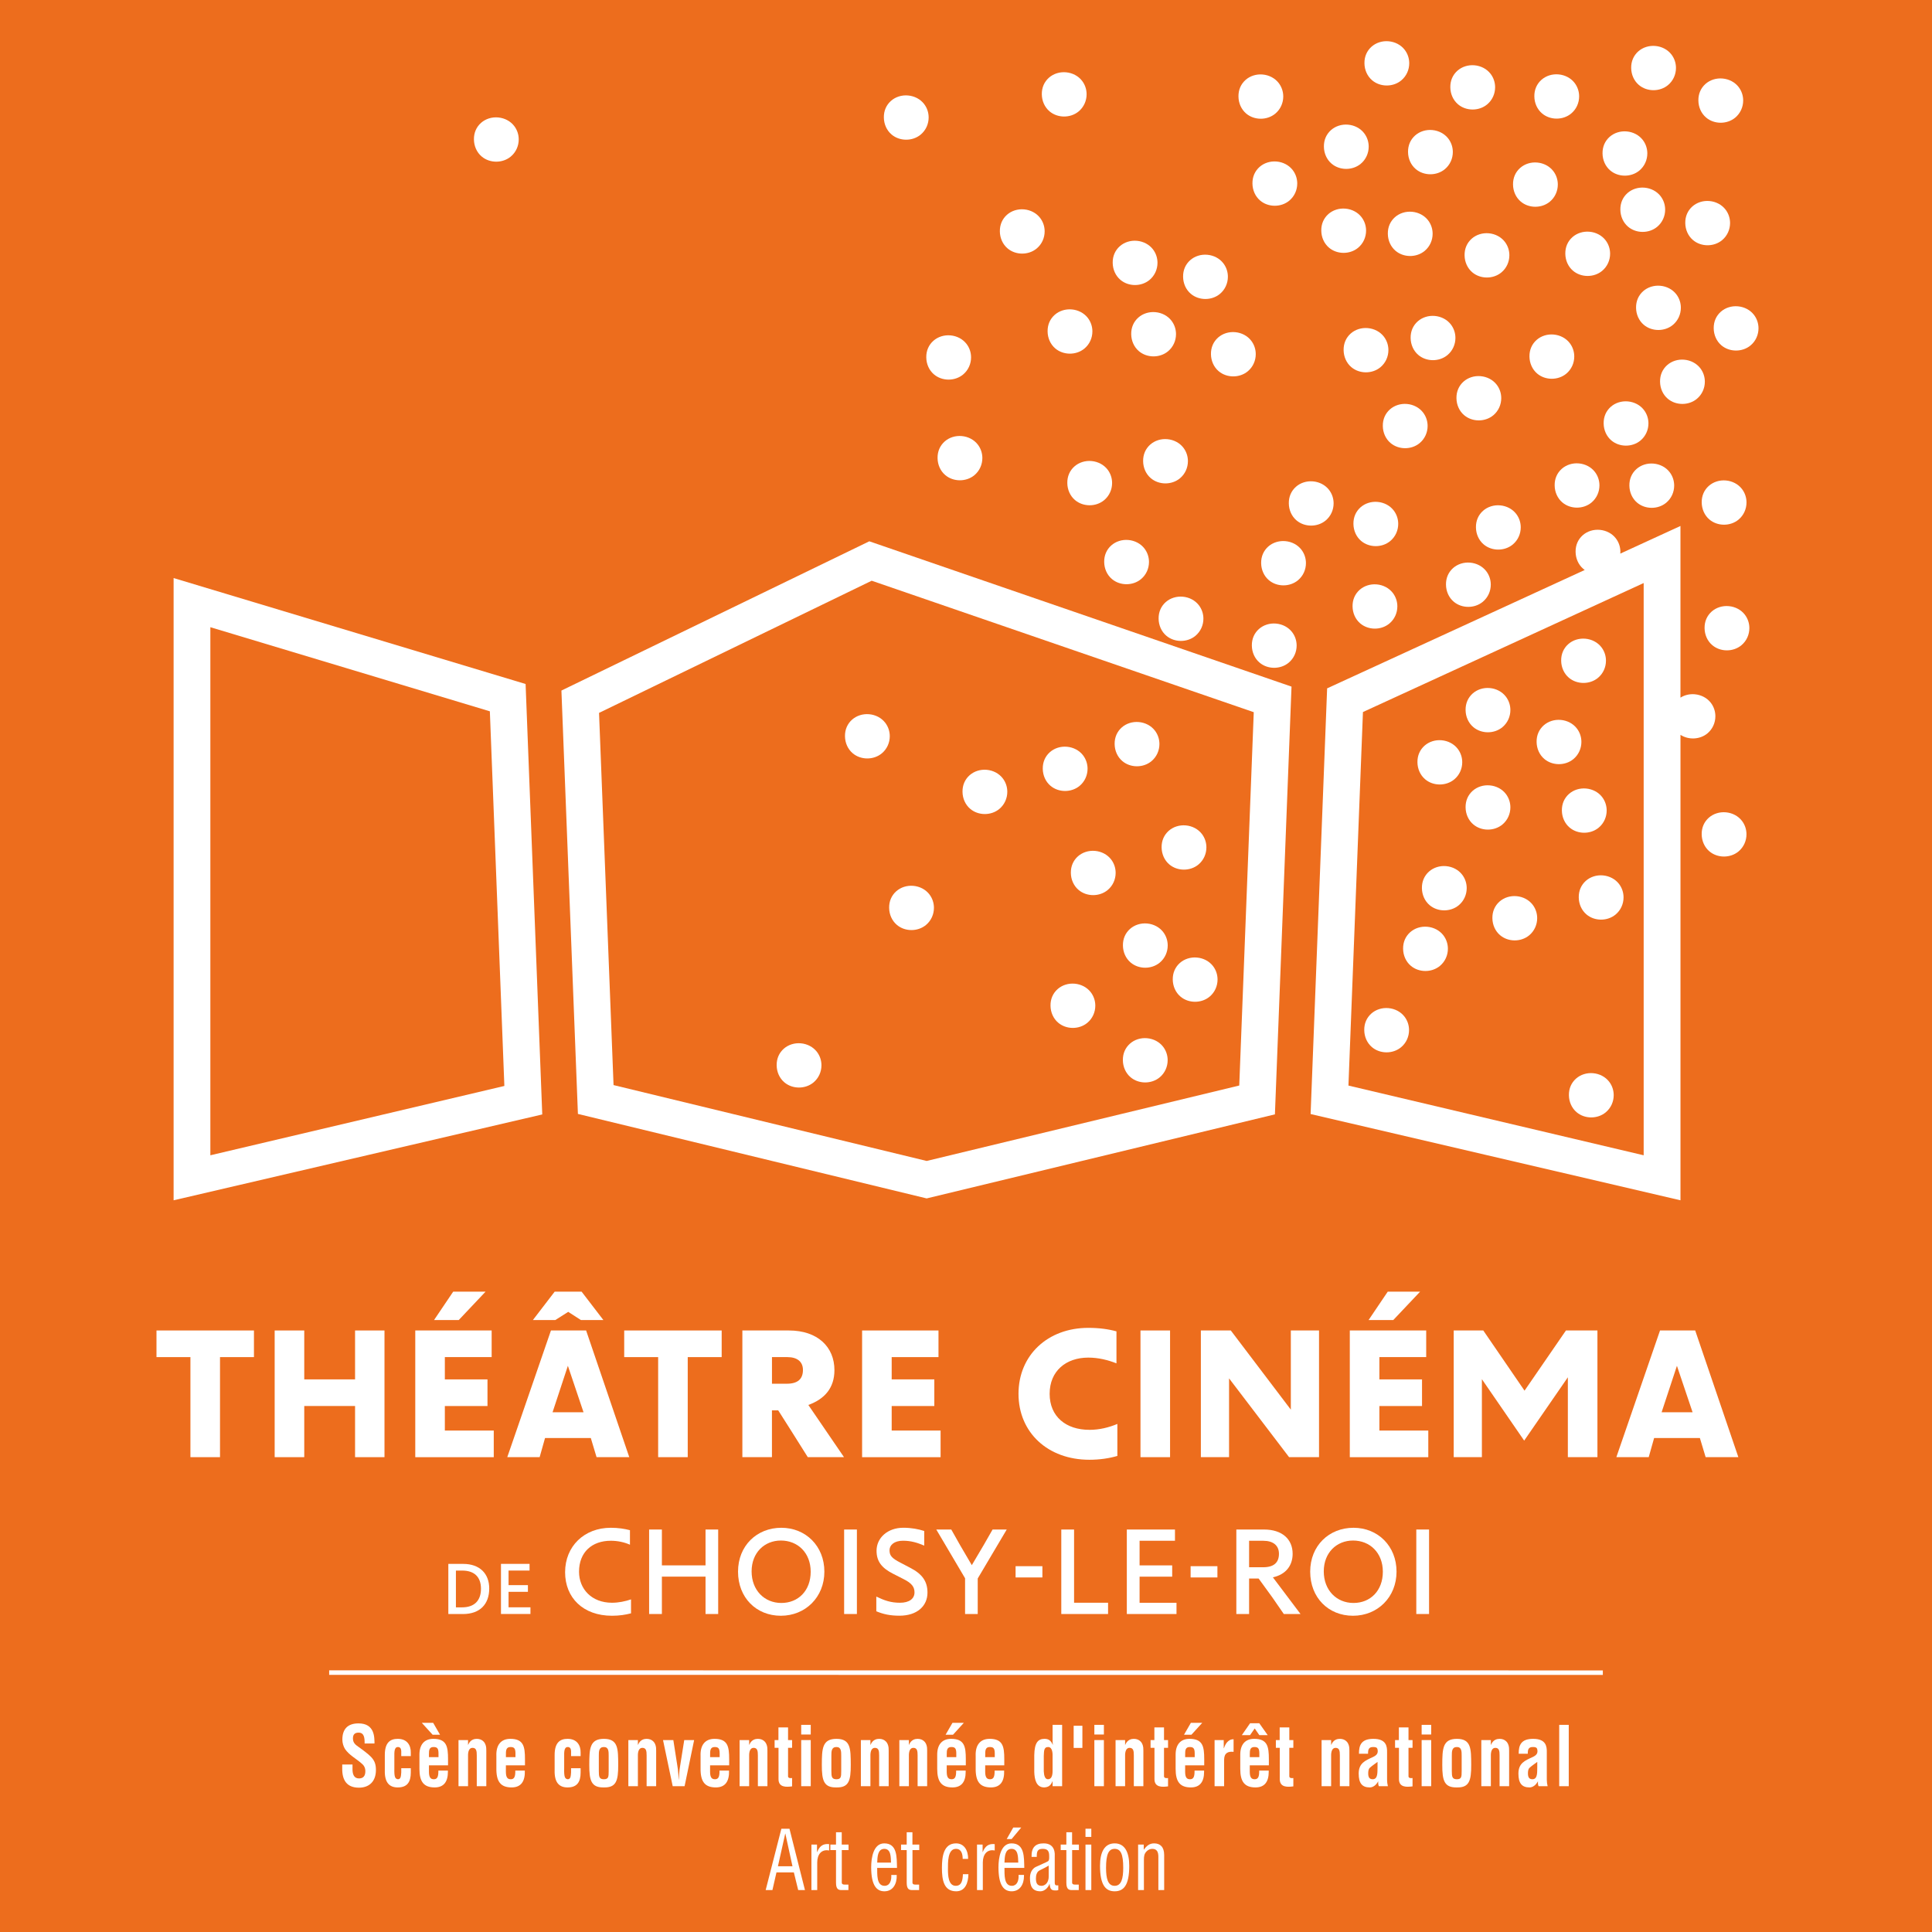 <?xml version="1.0" encoding="UTF-8"?>
<svg id="Calque_1" data-name="Calque 1" xmlns="http://www.w3.org/2000/svg" xmlns:xlink="http://www.w3.org/1999/xlink" viewBox="0 0 708.66 708.66">
  <defs>
    <style>
      .cls-1 {
        fill: #ed6d1d;
      }

      .cls-2 {
        fill: #fff;
      }

      .cls-3 {
        clip-path: url(#clippath);
        fill: none;
      }
    </style>
    <clipPath id="clippath">
      <rect class="cls-1" width="708.66" height="708.66"/>
    </clipPath>
  </defs>
  <rect class="cls-1" width="708.66" height="708.66"/>
  <g class="cls-3">
    <g>
      <g>
        <path class="cls-2" d="m57.41,488.02h35.74v9.77h-12.45v36.7h-10.85v-36.7h-12.45v-9.77Z"/>
        <path class="cls-2" d="m141.03,534.49h-10.79v-18.77h-18.64v18.77h-10.85v-46.47h10.85v17.94h18.64v-17.94h10.79v46.47Z"/>
        <path class="cls-2" d="m152.32,488.02h28.02v9.77h-17.17v8.17h15.64v9.77h-15.64v9h17.94v9.77h-28.79v-46.47Zm6.89-3.83l7.02-10.4h11.87l-9.83,10.4h-9.06Z"/>
        <path class="cls-2" d="m214.99,488.02l15.83,46.47h-12l-2.11-7.02h-16.79l-1.98,7.02h-11.87l16.02-46.47h12.89Zm-1.91-3.83l-4.66-3-4.72,3h-8.23l7.98-10.4h9.89l7.98,10.4h-8.23Zm-10.4,33.83h11.36l-5.74-17.04-5.62,17.04Z"/>
        <path class="cls-2" d="m228.97,488.02h35.74v9.77h-12.45v36.7h-10.85v-36.7h-12.45v-9.77Z"/>
        <path class="cls-2" d="m272.31,488.02h17.04c10.6,0,16.72,6.06,16.72,14.55,0,6.51-3.57,10.6-9.57,12.77l13.08,19.15h-13.28l-6.19-9.83-4.66-7.34h-2.3v17.17h-10.85v-46.47Zm16.34,19.53c4.02,0,5.87-1.79,5.87-5.04,0-3.06-2.11-4.72-5.74-4.72h-5.62v9.77h5.49Z"/>
        <path class="cls-2" d="m316.22,488.02h28.02v9.77h-17.17v8.17h15.64v9.77h-15.64v9h17.94v9.77h-28.79v-46.47Z"/>
        <path class="cls-2" d="m399.57,524.47c3.77,0,7.21-.89,10.28-2.17v11.74c-3.06.89-6.51,1.4-10.28,1.4-15.25,0-25.98-10.02-25.98-24.19s10.72-24.19,25.59-24.19c3.96,0,7.28.45,10.34,1.28v11.74c-3.06-1.21-6.57-2.11-10.34-2.11-8.17,0-14.17,4.91-14.17,13.28s6,13.21,14.55,13.21Z"/>
        <path class="cls-2" d="m429.18,534.49h-10.85v-46.47h10.85v46.47Z"/>
        <path class="cls-2" d="m451.46,488.02l22.02,29.04v-29.04h10.34v46.47h-10.98l-22.02-28.91v28.91h-10.34v-46.47h10.98Z"/>
        <path class="cls-2" d="m495.11,488.02h28.02v9.77h-17.17v8.17h15.64v9.77h-15.64v9h17.94v9.77h-28.79v-46.47Zm6.89-3.83l7.02-10.4h11.87l-9.83,10.4h-9.06Z"/>
        <path class="cls-2" d="m533.22,488.02h10.85l15.13,22.08,15.19-22.08h11.55v46.47h-10.85v-29.3l-16.02,23.23-15.51-22.53v28.59h-10.34v-46.47Z"/>
        <path class="cls-2" d="m621.8,488.02l15.83,46.47h-12l-2.11-7.02h-16.79l-1.98,7.02h-11.87l16.02-46.47h12.89Zm-12.32,30h11.36l-5.74-17.04-5.62,17.04Z"/>
      </g>
      <g>
        <path class="cls-2" d="m164.45,592.02v-18.38h5.45c6.09,0,9.55,3.59,9.55,9.02,0,5.76-3.41,9.37-9.65,9.37h-5.35Zm2.78-15.93v13.49h2.25c4.52,0,6.94-2.48,6.94-6.82s-2.45-6.67-6.87-6.67h-2.32Z"/>
        <path class="cls-2" d="m183.76,573.63h10.48v2.45h-7.7v5.35h7.1v2.45h-7.1v5.68h8.03v2.45h-10.81v-18.38Z"/>
        <path class="cls-2" d="m207.28,576.69c0-9.49,6.98-16.3,16.77-16.3,2.72,0,5.11.38,7.02.89v5.32c-2.13-.94-4.56-1.45-7.02-1.45-6.94,0-11.66,4.21-11.66,11.37,0,6.26,4.56,11.37,12.09,11.37,2.43,0,4.85-.51,6.98-1.23v5.11c-1.96.51-4.17.89-6.98.89-10.6,0-17.2-6.6-17.2-15.96Z"/>
        <path class="cls-2" d="m263.43,592.02h-4.64v-13.71h-16.01v13.71h-4.68v-30.99h4.68v13.15h16.01v-13.15h4.64v30.99Z"/>
        <path class="cls-2" d="m286.42,592.66c-9.07,0-15.71-6.68-15.71-16.18s6.9-16.09,15.88-16.09,15.79,6.73,15.79,16.09-6.94,16.18-15.96,16.18Zm0-27.59c-6,0-10.73,4.43-10.73,11.32s4.68,11.58,10.9,11.58,10.77-4.51,10.77-11.45-4.73-11.45-10.94-11.45Z"/>
        <path class="cls-2" d="m314.31,592.02h-4.68v-30.99h4.68v30.99Z"/>
        <path class="cls-2" d="m321.43,585.63c2.94,1.41,5.28,2.26,8.69,2.26s5.32-1.49,5.32-3.79c0-1.96-.94-3.36-4.04-4.9l-3.92-2c-4.09-2.09-5.96-4.51-5.96-8.39,0-4.68,4-8.43,9.83-8.43,2.98,0,5.58.51,7.66,1.19v5.36c-2.51-1.06-4.81-1.79-7.79-1.79-3.28,0-4.94,1.62-4.94,3.49s.72,2.89,4,4.56l3.49,1.83c4.51,2.3,6.43,5.02,6.43,9.15,0,4.94-3.83,8.47-10.26,8.47-3.49,0-5.92-.55-8.51-1.62v-5.41Z"/>
        <path class="cls-2" d="m348.93,561.03l3.19,5.66,4.34,7.41,4.38-7.41,3.24-5.66h5.19l-10.64,17.96v13.03h-4.64v-13.11l-10.56-17.88h5.49Z"/>
        <path class="cls-2" d="m372.52,574.48h9.83v4.13h-9.83v-4.13Z"/>
        <path class="cls-2" d="m389.29,561.03h4.68v26.86h12.47v4.13h-17.16v-30.99Z"/>
        <path class="cls-2" d="m413.31,561.03h17.67v4.13h-12.98v9.03h11.96v4.13h-11.96v9.58h13.54v4.13h-18.22v-30.99Z"/>
        <path class="cls-2" d="m436.72,574.48h9.83v4.13h-9.83v-4.13Z"/>
        <path class="cls-2" d="m453.5,561.03h10.17c6.64,0,10.47,3.58,10.47,8.9,0,4.26-2.43,7.58-7.24,8.64l10.13,13.45h-6.13l-4.17-6.04-5.07-6.98h-3.49v13.03h-4.68v-30.99Zm9.83,13.84c3.96,0,5.79-1.75,5.79-4.94,0-3.02-2.09-4.77-5.71-4.77h-5.24v9.71h5.15Z"/>
        <path class="cls-2" d="m496.29,592.66c-9.07,0-15.71-6.68-15.71-16.18s6.9-16.09,15.88-16.09,15.79,6.73,15.79,16.09-6.94,16.18-15.96,16.18Zm0-27.59c-6,0-10.73,4.43-10.73,11.32s4.68,11.58,10.9,11.58,10.77-4.51,10.77-11.45-4.73-11.45-10.94-11.45Z"/>
        <path class="cls-2" d="m524.18,592.02h-4.68v-30.99h4.68v30.99Z"/>
      </g>
      <g>
        <path class="cls-2" d="m575.45,248.58c2.97,2.54,7.67,2.56,10.69.06,1.93-1.6,2.93-3.94,2.93-6.3,0-1.74-.55-3.49-1.68-4.95h0c-1.37-1.77-3.51-2.9-5.87-3.11-2.34-.21-4.62.52-6.28,1.99-1.7,1.52-2.64,3.62-2.6,6.08.03,2.46,1.05,4.73,2.81,6.23Z"/>
        <path class="cls-2" d="m590.23,396.76c-1.37-1.77-3.51-2.9-5.87-3.11-2.34-.21-4.62.52-6.28,1.99-1.7,1.52-2.64,3.62-2.6,6.08.03,2.46,1.05,4.73,2.81,6.23,2.97,2.54,7.67,2.56,10.69.06,1.93-1.6,2.93-3.94,2.93-6.3,0-1.74-.55-3.49-1.68-4.95h0Z"/>
        <path class="cls-2" d="m547.41,336.79c.03,2.46,1.05,4.73,2.81,6.23,2.97,2.54,7.67,2.56,10.69.06,1.93-1.6,2.93-3.94,2.93-6.3,0-1.74-.55-3.49-1.68-4.95h0c-1.37-1.77-3.51-2.9-5.87-3.11-2.34-.21-4.62.52-6.28,1.99-1.7,1.52-2.64,3.62-2.6,6.08Z"/>
        <path class="cls-2" d="m536.31,320.81c-1.37-1.77-3.51-2.9-5.87-3.11-2.34-.21-4.62.52-6.28,1.99-1.7,1.52-2.64,3.62-2.6,6.08.03,2.46,1.05,4.73,2.81,6.23,2.97,2.54,7.67,2.56,10.69.06,1.93-1.6,2.93-3.94,2.93-6.3,0-1.74-.55-3.49-1.68-4.95h0Z"/>
        <path class="cls-2" d="m638.93,301.07c-1.37-1.77-3.51-2.9-5.87-3.11-2.34-.21-4.62.52-6.28,1.99-1.7,1.52-2.64,3.62-2.6,6.08.03,2.46,1.05,4.73,2.81,6.23,2.97,2.54,7.67,2.56,10.69.06,1.93-1.6,2.93-3.94,2.93-6.3,0-1.74-.55-3.49-1.68-4.95h0Z"/>
        <path class="cls-2" d="m477.34,201.6c-1.37-1.77-3.51-2.9-5.87-3.11-2.34-.21-4.62.52-6.28,1.99-1.7,1.52-2.64,3.62-2.6,6.08.03,2.46,1.05,4.73,2.81,6.23,2.97,2.54,7.67,2.56,10.69.06,1.93-1.6,2.93-3.94,2.93-6.3,0-1.74-.55-3.49-1.68-4.95h0Z"/>
        <path class="cls-2" d="m522.73,285.83c2.97,2.54,7.67,2.56,10.69.06,1.93-1.6,2.93-3.94,2.93-6.3,0-1.74-.55-3.49-1.68-4.95h0c-1.37-1.77-3.51-2.9-5.87-3.11-2.34-.21-4.62.52-6.28,1.99-1.7,1.52-2.64,3.62-2.6,6.08.03,2.46,1.05,4.73,2.81,6.23Z"/>
        <path class="cls-2" d="m552.33,291.19c-1.37-1.77-3.51-2.9-5.87-3.11-2.34-.21-4.62.52-6.28,1.99-1.7,1.52-2.64,3.62-2.6,6.08.03,2.46,1.05,4.73,2.81,6.23,2.97,2.54,7.67,2.56,10.69.06,1.93-1.6,2.93-3.94,2.93-6.3,0-1.74-.55-3.49-1.68-4.95h0Z"/>
        <path class="cls-2" d="m566.44,278.37c2.97,2.54,7.67,2.56,10.69.06,1.93-1.6,2.93-3.94,2.93-6.3,0-1.74-.55-3.49-1.68-4.95h0c-1.37-1.77-3.51-2.9-5.87-3.11-2.34-.21-4.62.52-6.28,1.99-1.7,1.52-2.64,3.62-2.6,6.08.03,2.46,1.05,4.73,2.81,6.23Z"/>
        <path class="cls-2" d="m507.59,123.46c-1.37-1.77-3.51-2.9-5.87-3.11-2.34-.21-4.62.52-6.28,1.99-1.7,1.52-2.64,3.62-2.6,6.08.03,2.46,1.05,4.73,2.81,6.23,2.97,2.54,7.67,2.56,10.69.06,1.93-1.6,2.93-3.94,2.93-6.3,0-1.74-.55-3.49-1.68-4.95h0Z"/>
        <path class="cls-2" d="m530.92,130.25c1.93-1.6,2.93-3.94,2.93-6.3,0-1.74-.55-3.49-1.68-4.95h0c-1.37-1.77-3.51-2.9-5.87-3.11-2.34-.21-4.62.52-6.28,1.99-1.7,1.52-2.64,3.62-2.6,6.08.03,2.46,1.05,4.73,2.81,6.23,2.97,2.54,7.67,2.56,10.69.06Z"/>
        <path class="cls-2" d="m547.73,152.34c1.93-1.6,2.93-3.94,2.93-6.3,0-1.74-.55-3.49-1.68-4.95h0c-1.37-1.77-3.51-2.9-5.87-3.11-2.34-.21-4.62.52-6.28,1.99-1.7,1.52-2.64,3.62-2.6,6.08.03,2.46,1.05,4.73,2.81,6.23,2.97,2.54,7.67,2.56,10.69.06Z"/>
        <path class="cls-2" d="m520.72,162.54c1.93-1.6,2.93-3.94,2.93-6.3,0-1.74-.55-3.49-1.68-4.95h0c-1.37-1.77-3.51-2.9-5.87-3.11-2.34-.21-4.62.52-6.28,1.99-1.7,1.52-2.64,3.62-2.6,6.08.03,2.46,1.05,4.73,2.81,6.23,2.97,2.54,7.67,2.56,10.69.06Z"/>
        <path class="cls-2" d="m511.19,187.21h0c-1.37-1.77-3.51-2.9-5.87-3.11-2.34-.21-4.62.52-6.28,1.99-1.7,1.52-2.64,3.62-2.6,6.08.03,2.46,1.05,4.73,2.81,6.23,2.97,2.54,7.67,2.56,10.69.06,1.93-1.6,2.93-3.94,2.93-6.3,0-1.74-.55-3.49-1.68-4.95Z"/>
        <path class="cls-2" d="m472.74,184.64c.03,2.46,1.05,4.73,2.81,6.23,2.97,2.54,7.67,2.56,10.69.06,1.93-1.6,2.93-3.94,2.93-6.3,0-1.74-.55-3.49-1.68-4.95h0c-1.37-1.77-3.51-2.9-5.87-3.11-2.34-.21-4.62.52-6.28,1.99-1.7,1.52-2.64,3.62-2.6,6.08Z"/>
        <path class="cls-2" d="m588.22,155.31c.03,2.46,1.05,4.73,2.81,6.23,2.97,2.54,7.67,2.56,10.69.06,1.93-1.6,2.93-3.94,2.93-6.3,0-1.74-.55-3.49-1.68-4.95h0c-1.37-1.77-3.51-2.9-5.87-3.11-2.34-.21-4.62.52-6.28,1.99-1.7,1.52-2.64,3.62-2.6,6.08Z"/>
        <path class="cls-2" d="m600.47,184.35c2.97,2.54,7.67,2.56,10.69.06,1.93-1.6,2.93-3.94,2.93-6.3,0-1.74-.55-3.49-1.68-4.95h0c-1.37-1.77-3.51-2.9-5.87-3.11-2.34-.21-4.62.52-6.28,1.99-1.7,1.52-2.64,3.62-2.6,6.08.03,2.46,1.05,4.73,2.81,6.23Z"/>
        <path class="cls-2" d="m573.06,184.28c2.97,2.54,7.67,2.56,10.69.06,1.93-1.6,2.93-3.94,2.93-6.3,0-1.74-.55-3.49-1.68-4.95h0c-1.37-1.77-3.51-2.9-5.87-3.11-2.34-.21-4.62.52-6.28,1.99-1.7,1.52-2.64,3.62-2.6,6.08.03,2.46,1.05,4.73,2.81,6.23Z"/>
        <path class="cls-2" d="m554.88,199.73c1.93-1.6,2.93-3.94,2.93-6.3,0-1.74-.55-3.49-1.68-4.95h0c-1.37-1.77-3.51-2.9-5.87-3.11-2.34-.21-4.62.52-6.28,1.99-1.7,1.52-2.64,3.62-2.6,6.08.03,2.46,1.05,4.73,2.81,6.23,2.97,2.54,7.67,2.56,10.69.06Z"/>
        <path class="cls-2" d="m627,190.54c2.97,2.54,7.67,2.56,10.69.06,1.93-1.6,2.93-3.94,2.93-6.3,0-1.74-.55-3.49-1.68-4.95h0c-1.37-1.77-3.51-2.9-5.87-3.11-2.34-.21-4.62.52-6.28,1.99-1.7,1.52-2.64,3.62-2.6,6.08.03,2.46,1.05,4.73,2.81,6.23Z"/>
        <path class="cls-2" d="m533.2,220.68c2.97,2.54,7.67,2.56,10.69.06,1.93-1.6,2.93-3.94,2.93-6.3,0-1.74-.55-3.49-1.68-4.95h0c-1.37-1.77-3.51-2.9-5.87-3.11-2.34-.21-4.62.52-6.28,1.99-1.7,1.52-2.64,3.62-2.6,6.08.03,2.46,1.05,4.73,2.81,6.23Z"/>
        <path class="cls-2" d="m505,214.36c-2.34-.21-4.62.52-6.28,1.99-1.7,1.52-2.64,3.62-2.6,6.08.03,2.46,1.05,4.73,2.81,6.23,2.97,2.54,7.67,2.56,10.69.06,1.93-1.6,2.93-3.94,2.93-6.3,0-1.74-.55-3.49-1.68-4.95h0c-1.37-1.77-3.51-2.9-5.87-3.11Z"/>
        <path class="cls-2" d="m540.39,266.68c2.97,2.54,7.67,2.56,10.69.06,1.93-1.6,2.93-3.94,2.93-6.3,0-1.74-.55-3.49-1.68-4.95h0c-1.37-1.77-3.51-2.9-5.87-3.11-2.34-.21-4.62.52-6.28,1.99-1.7,1.52-2.64,3.62-2.6,6.08.03,2.46,1.05,4.73,2.81,6.23Z"/>
        <path class="cls-2" d="m577.44,130.77c0-1.74-.55-3.49-1.68-4.95h0c-1.37-1.77-3.51-2.9-5.87-3.11-2.34-.21-4.62.52-6.28,1.99-1.7,1.52-2.64,3.62-2.6,6.08.03,2.46,1.05,4.73,2.81,6.23,2.97,2.54,7.67,2.56,10.69.06,1.93-1.6,2.93-3.94,2.93-6.3Z"/>
        <path class="cls-2" d="m608.91,140.01c.03,2.46,1.05,4.73,2.81,6.23,2.97,2.54,7.67,2.56,10.69.06,1.93-1.6,2.93-3.94,2.93-6.3,0-1.74-.55-3.49-1.68-4.95h0c-1.37-1.77-3.51-2.9-5.87-3.11-2.34-.21-4.62.52-6.28,1.99-1.7,1.52-2.64,3.62-2.6,6.08Z"/>
        <path class="cls-2" d="m581.69,323.09c-1.7,1.52-2.64,3.62-2.6,6.08.03,2.46,1.05,4.73,2.81,6.23,2.97,2.54,7.67,2.56,10.69.06,1.93-1.6,2.93-3.94,2.93-6.3,0-1.74-.55-3.49-1.68-4.95h0c-1.37-1.77-3.51-2.9-5.87-3.11-2.34-.21-4.62.52-6.28,1.99Z"/>
        <path class="cls-2" d="m587.65,292.34c-1.37-1.77-3.51-2.9-5.87-3.11-2.34-.21-4.62.52-6.28,1.99-1.7,1.52-2.64,3.62-2.6,6.08.03,2.46,1.05,4.73,2.81,6.23,2.97,2.54,7.67,2.56,10.69.06,1.93-1.6,2.93-3.94,2.93-6.3,0-1.74-.55-3.49-1.68-4.95h0Z"/>
        <path class="cls-2" d="m626.27,269.02c1.93-1.6,2.93-3.94,2.93-6.3,0-1.74-.55-3.49-1.68-4.95h0c-1.37-1.77-3.51-2.9-5.87-3.11-1.89-.17-3.74.28-5.26,1.24v-62.97l-22.07,10.14c.02-.22.04-.44.04-.66,0-1.74-.55-3.49-1.68-4.95h0c-1.37-1.77-3.51-2.9-5.87-3.11-2.34-.21-4.62.52-6.28,1.99-1.7,1.52-2.64,3.62-2.6,6.08.03,2.46,1.05,4.73,2.81,6.23.17.15.36.29.54.42l-94.49,43.42-6.06,156.14,135.67,31.64v-170.73c2.96,1.92,7.12,1.76,9.89-.53Zm-23.37,154.74l-108.29-25.57,5.32-137.01,102.97-47.32v209.9Z"/>
        <path class="cls-2" d="m369.56,91.1c2.97,2.54,7.67,2.56,10.69.06,1.93-1.6,2.93-3.94,2.93-6.3,0-1.74-.55-3.49-1.68-4.95h0c-1.37-1.77-3.51-2.9-5.87-3.11-2.34-.21-4.62.52-6.28,1.99-1.7,1.52-2.64,3.62-2.6,6.08.03,2.46,1.05,4.73,2.81,6.23Z"/>
        <path class="cls-2" d="m342.57,137.32c2.97,2.54,7.67,2.56,10.69.06,1.93-1.6,2.93-3.94,2.93-6.3,0-1.74-.55-3.49-1.68-4.95h0c-1.37-1.77-3.51-2.9-5.87-3.11-2.34-.21-4.62.52-6.28,1.99-1.7,1.52-2.64,3.62-2.6,6.08.03,2.46,1.05,4.73,2.81,6.23Z"/>
        <path class="cls-2" d="m346.5,161.94c-1.7,1.52-2.64,3.62-2.6,6.08.03,2.46,1.05,4.73,2.81,6.23,2.97,2.54,7.67,2.56,10.69.06,1.93-1.6,2.93-3.94,2.93-6.3,0-1.74-.55-3.49-1.68-4.95h0c-1.37-1.77-3.51-2.9-5.87-3.11-2.34-.21-4.62.52-6.28,1.99Z"/>
        <path class="cls-2" d="m519.28,62c2.97,2.54,7.67,2.56,10.69.06,1.93-1.6,2.93-3.94,2.93-6.3,0-1.74-.55-3.49-1.68-4.95h0c-1.37-1.77-3.51-2.9-5.87-3.11-2.34-.21-4.62.52-6.28,1.99-1.7,1.52-2.64,3.62-2.6,6.08.03,2.46,1.05,4.73,2.81,6.23Z"/>
        <path class="cls-2" d="m312.75,276.28c2.97,2.54,7.67,2.56,10.69.06,1.93-1.6,2.93-3.94,2.93-6.3,0-1.74-.55-3.49-1.68-4.95h0c-1.37-1.77-3.51-2.9-5.87-3.11-2.34-.21-4.62.52-6.28,1.99-1.7,1.52-2.64,3.62-2.6,6.08.03,2.46,1.05,4.73,2.81,6.23Z"/>
        <path class="cls-2" d="m328.95,339.23c2.97,2.54,7.67,2.56,10.69.06,1.93-1.6,2.93-3.94,2.93-6.3,0-1.74-.55-3.49-1.68-4.95h0c-1.37-1.77-3.51-2.9-5.87-3.11-2.34-.21-4.62.52-6.28,1.99-1.7,1.52-2.64,3.62-2.6,6.08.03,2.46,1.05,4.73,2.81,6.23Z"/>
        <path class="cls-2" d="m394.09,171.1c-1.7,1.52-2.64,3.62-2.6,6.08.03,2.46,1.05,4.73,2.81,6.23,2.97,2.54,7.67,2.56,10.69.06,1.93-1.6,2.93-3.94,2.93-6.3,0-1.74-.55-3.49-1.68-4.95h0c-1.37-1.77-3.51-2.9-5.87-3.11-2.34-.21-4.62.52-6.28,1.99Z"/>
        <path class="cls-2" d="m393.14,113.5c-2.34-.21-4.62.52-6.28,1.99-1.7,1.52-2.64,3.62-2.6,6.08.03,2.46,1.05,4.73,2.81,6.23,2.97,2.54,7.67,2.56,10.69.06,1.93-1.6,2.93-3.94,2.93-6.3,0-1.74-.55-3.49-1.68-4.95h0c-1.37-1.77-3.51-2.9-5.87-3.11Z"/>
        <path class="cls-2" d="m417.53,116.49c-1.7,1.52-2.64,3.62-2.6,6.08.03,2.46,1.05,4.73,2.81,6.23,2.97,2.54,7.67,2.56,10.69.06,1.93-1.6,2.93-3.94,2.93-6.3,0-1.74-.55-3.49-1.68-4.95h0c-1.37-1.77-3.51-2.9-5.87-3.11-2.34-.21-4.62.52-6.28,1.99Z"/>
        <path class="cls-2" d="m410.95,102.63c2.97,2.54,7.67,2.56,10.69.06,1.93-1.6,2.93-3.94,2.93-6.3,0-1.74-.55-3.49-1.68-4.95h0c-1.37-1.77-3.51-2.9-5.87-3.11-2.34-.21-4.62.52-6.28,1.99-1.7,1.52-2.64,3.62-2.6,6.08.03,2.46,1.05,4.73,2.81,6.23Z"/>
        <path class="cls-2" d="m436.77,107.75c2.97,2.54,7.67,2.56,10.69.06,1.93-1.6,2.93-3.94,2.93-6.3,0-1.74-.55-3.49-1.68-4.95h0c-1.37-1.77-3.51-2.9-5.87-3.11-2.34-.21-4.62.52-6.28,1.99-1.7,1.52-2.64,3.62-2.6,6.08.03,2.46,1.05,4.73,2.81,6.23Z"/>
        <path class="cls-2" d="m444.18,129.91c.03,2.46,1.05,4.73,2.81,6.23,2.97,2.54,7.67,2.56,10.69.06,1.93-1.6,2.93-3.94,2.93-6.3,0-1.74-.55-3.49-1.68-4.95h0c-1.37-1.77-3.51-2.9-5.87-3.11-2.34-.21-4.62.52-6.28,1.99-1.7,1.52-2.64,3.62-2.6,6.08Z"/>
        <path class="cls-2" d="m421.9,163.08c-1.7,1.52-2.64,3.62-2.6,6.08.03,2.46,1.05,4.73,2.81,6.23,2.97,2.54,7.67,2.56,10.69.06,1.93-1.6,2.93-3.94,2.93-6.3,0-1.74-.55-3.49-1.68-4.95h0c-1.37-1.77-3.51-2.9-5.87-3.11-2.34-.21-4.62.52-6.28,1.99Z"/>
        <path class="cls-2" d="m287.69,396.99c2.97,2.54,7.67,2.56,10.69.06,1.93-1.6,2.93-3.94,2.93-6.3,0-1.74-.55-3.49-1.68-4.95h0c-1.37-1.77-3.51-2.9-5.87-3.11-2.34-.21-4.62.52-6.28,1.99-1.7,1.52-2.64,3.62-2.6,6.08.03,2.46,1.05,4.73,2.81,6.23Z"/>
        <path class="cls-2" d="m400.08,363.93c-1.37-1.77-3.51-2.9-5.87-3.11-2.34-.21-4.62.52-6.28,1.99-1.7,1.52-2.64,3.62-2.6,6.08.03,2.46,1.05,4.73,2.81,6.23,2.97,2.54,7.67,2.56,10.69.06,1.93-1.6,2.93-3.94,2.93-6.3,0-1.74-.55-3.49-1.68-4.95h0Z"/>
        <path class="cls-2" d="m176.65,57.38c2.97,2.54,7.67,2.56,10.69.06,1.93-1.6,2.93-3.94,2.93-6.3,0-1.74-.55-3.49-1.68-4.95h0c-1.37-1.77-3.51-2.9-5.87-3.11-2.34-.21-4.62.52-6.28,1.99-1.7,1.52-2.64,3.62-2.6,6.08.03,2.46,1.05,4.73,2.81,6.23Z"/>
        <path class="cls-2" d="m426.62,383.93c-1.37-1.77-3.51-2.9-5.87-3.11-2.34-.21-4.62.52-6.28,1.99-1.7,1.52-2.64,3.62-2.6,6.08.03,2.46,1.05,4.73,2.81,6.23,2.97,2.54,7.67,2.56,10.69.06,1.93-1.6,2.93-3.94,2.93-6.3,0-1.74-.55-3.49-1.68-4.95h0Z"/>
        <path class="cls-2" d="m503.22,384.08c2.97,2.54,7.67,2.56,10.69.06,1.93-1.6,2.93-3.94,2.93-6.3,0-1.74-.55-3.49-1.68-4.95h0c-1.37-1.77-3.51-2.9-5.87-3.11-2.34-.21-4.62.52-6.28,1.99-1.7,1.52-2.64,3.62-2.6,6.08.03,2.46,1.05,4.73,2.81,6.23Z"/>
        <path class="cls-2" d="m426.64,341.85c-1.37-1.77-3.51-2.9-5.87-3.11-2.34-.21-4.62.52-6.28,1.99-1.7,1.52-2.64,3.62-2.6,6.08.03,2.46,1.05,4.73,2.81,6.23,2.97,2.54,7.67,2.56,10.69.06,1.93-1.6,2.93-3.94,2.93-6.3,0-1.74-.55-3.49-1.68-4.95h0Z"/>
        <path class="cls-2" d="m392.79,320.18c.03,2.46,1.05,4.73,2.81,6.23,2.97,2.54,7.67,2.56,10.69.06,1.93-1.6,2.93-3.94,2.93-6.3,0-1.74-.55-3.49-1.68-4.95h0c-1.37-1.77-3.51-2.9-5.87-3.11-2.34-.21-4.62.52-6.28,1.99-1.7,1.52-2.64,3.62-2.6,6.08Z"/>
        <path class="cls-2" d="m428.89,317.06c2.97,2.54,7.67,2.56,10.69.06,1.93-1.6,2.93-3.94,2.93-6.3,0-1.74-.55-3.49-1.68-4.95h0c-1.37-1.77-3.51-2.9-5.87-3.11-2.34-.21-4.62.52-6.28,1.99-1.7,1.52-2.64,3.62-2.6,6.08.03,2.46,1.05,4.73,2.81,6.23Z"/>
        <path class="cls-2" d="m355.86,296.67c2.97,2.54,7.67,2.56,10.69.06,1.93-1.6,2.93-3.94,2.93-6.3,0-1.74-.55-3.49-1.68-4.95h0c-1.37-1.77-3.51-2.9-5.87-3.11-2.34-.21-4.62.52-6.28,1.99-1.7,1.52-2.64,3.62-2.6,6.08.03,2.46,1.05,4.73,2.81,6.23Z"/>
        <path class="cls-2" d="m433.86,218.87c-2.34-.21-4.62.52-6.28,1.99-1.7,1.52-2.64,3.62-2.6,6.08.03,2.46,1.05,4.73,2.81,6.23,2.97,2.54,7.67,2.56,10.69.06,1.93-1.6,2.93-3.94,2.93-6.3,0-1.74-.55-3.49-1.68-4.95h0c-1.37-1.77-3.51-2.9-5.87-3.11Z"/>
        <path class="cls-2" d="m385.3,288.21c2.97,2.54,7.67,2.56,10.69.06,1.93-1.6,2.93-3.94,2.93-6.3,0-1.74-.55-3.49-1.68-4.95h0c-1.37-1.77-3.51-2.9-5.87-3.11-2.34-.21-4.62.52-6.28,1.99-1.7,1.52-2.64,3.62-2.6,6.08.03,2.46,1.05,4.73,2.81,6.23Z"/>
        <path class="cls-2" d="m411.66,279.15c2.97,2.54,7.67,2.56,10.69.06,1.93-1.6,2.93-3.94,2.93-6.3,0-1.74-.55-3.49-1.68-4.95h0c-1.37-1.77-3.51-2.9-5.87-3.11-2.34-.21-4.62.52-6.28,1.99-1.7,1.52-2.64,3.62-2.6,6.08.03,2.46,1.05,4.73,2.81,6.23Z"/>
        <path class="cls-2" d="m517.47,354.24c2.97,2.54,7.67,2.56,10.69.06,1.93-1.6,2.93-3.94,2.93-6.3,0-1.74-.55-3.49-1.68-4.95h0c-1.37-1.77-3.51-2.9-5.87-3.11-2.34-.21-4.62.52-6.28,1.99-1.7,1.52-2.64,3.62-2.6,6.08.03,2.46,1.05,4.73,2.81,6.23Z"/>
        <path class="cls-2" d="m432.77,353.22c-1.7,1.52-2.64,3.62-2.6,6.08.03,2.46,1.05,4.73,2.81,6.23,2.97,2.54,7.67,2.56,10.69.06,1.93-1.6,2.93-3.94,2.93-6.3,0-1.74-.55-3.49-1.68-4.95h0c-1.37-1.77-3.51-2.9-5.87-3.11-2.34-.21-4.62.52-6.28,1.99Z"/>
        <path class="cls-2" d="m639.99,225.44c-1.37-1.77-3.51-2.9-5.87-3.11-2.34-.21-4.62.52-6.28,1.99-1.7,1.52-2.64,3.62-2.6,6.08.03,2.46,1.05,4.73,2.81,6.23,2.97,2.54,7.67,2.56,10.69.06,1.93-1.6,2.93-3.94,2.93-6.3,0-1.74-.55-3.49-1.68-4.95h0Z"/>
        <path class="cls-2" d="m473.93,231.84c-1.37-1.77-3.51-2.9-5.87-3.11-2.34-.21-4.62.52-6.28,1.99-1.7,1.52-2.64,3.62-2.6,6.08.03,2.46,1.05,4.73,2.81,6.23,2.97,2.54,7.67,2.56,10.69.06,1.93-1.6,2.93-3.94,2.93-6.3,0-1.74-.55-3.49-1.68-4.95h0Z"/>
        <path class="cls-2" d="m413.9,198.07c-2.34-.21-4.62.52-6.28,1.99-1.7,1.52-2.64,3.62-2.6,6.08.03,2.46,1.05,4.73,2.81,6.23,2.97,2.54,7.67,2.56,10.69.06,1.93-1.6,2.93-3.94,2.93-6.3,0-1.74-.55-3.49-1.68-4.95h0c-1.37-1.77-3.51-2.9-5.87-3.11Z"/>
        <path class="cls-2" d="m601.13,31.16c2.97,2.54,7.67,2.56,10.69.06,1.93-1.6,2.93-3.94,2.93-6.3,0-1.74-.55-3.49-1.68-4.95h0c-1.37-1.77-3.51-2.9-5.87-3.11-2.34-.21-4.62.52-6.28,1.99-1.7,1.52-2.64,3.62-2.6,6.08.03,2.46,1.05,4.73,2.81,6.23Z"/>
        <path class="cls-2" d="m625.78,43.1c2.97,2.54,7.67,2.56,10.69.06,1.93-1.6,2.93-3.94,2.93-6.3,0-1.74-.55-3.49-1.68-4.95h0c-1.37-1.77-3.51-2.9-5.87-3.11-2.34-.21-4.62.52-6.28,1.99-1.7,1.52-2.64,3.62-2.6,6.08.03,2.46,1.05,4.73,2.81,6.23Z"/>
        <path class="cls-2" d="m590.62,62.51c2.97,2.54,7.67,2.56,10.69.06,1.93-1.6,2.93-3.94,2.93-6.3,0-1.74-.55-3.49-1.68-4.95h0c-1.37-1.77-3.51-2.9-5.87-3.11-2.34-.21-4.62.52-6.28,1.99-1.7,1.52-2.64,3.62-2.6,6.08.03,2.46,1.05,4.73,2.81,6.23Z"/>
        <path class="cls-2" d="m620.97,88.04c2.97,2.54,7.67,2.56,10.69.06,1.93-1.6,2.93-3.94,2.93-6.3,0-1.74-.55-3.49-1.68-4.95h0c-1.37-1.77-3.51-2.9-5.87-3.11-2.34-.21-4.62.52-6.28,1.99-1.7,1.52-2.64,3.62-2.6,6.08.03,2.46,1.05,4.73,2.81,6.23Z"/>
        <path class="cls-2" d="m597.16,83.14c2.97,2.54,7.67,2.56,10.69.06,1.93-1.6,2.93-3.94,2.93-6.3,0-1.74-.55-3.49-1.68-4.95h0c-1.37-1.77-3.51-2.9-5.87-3.11-2.34-.21-4.62.52-6.28,1.99-1.7,1.52-2.64,3.62-2.6,6.08.03,2.46,1.05,4.73,2.81,6.23Z"/>
        <path class="cls-2" d="m574.16,93.07c.03,2.46,1.05,4.73,2.81,6.23,2.97,2.54,7.67,2.56,10.69.06,1.93-1.6,2.93-3.94,2.93-6.3,0-1.74-.55-3.49-1.68-4.95h0c-1.37-1.77-3.51-2.9-5.87-3.11-2.34-.21-4.62.52-6.28,1.99-1.7,1.52-2.64,3.62-2.6,6.08Z"/>
        <path class="cls-2" d="m608.99,104.82c-2.34-.21-4.62.52-6.28,1.99-1.7,1.52-2.64,3.62-2.6,6.08.03,2.46,1.05,4.73,2.81,6.23,2.97,2.54,7.67,2.56,10.69.06,1.93-1.6,2.93-3.94,2.93-6.3,0-1.74-.55-3.49-1.68-4.95h0c-1.37-1.77-3.51-2.9-5.87-3.11Z"/>
        <path class="cls-2" d="m643.34,115.47h0c-1.37-1.77-3.51-2.9-5.87-3.11-2.34-.21-4.62.52-6.28,1.99-1.7,1.52-2.64,3.62-2.6,6.08.03,2.46,1.05,4.73,2.81,6.23,2.97,2.54,7.67,2.56,10.69.06,1.93-1.6,2.93-3.94,2.93-6.3,0-1.74-.55-3.49-1.68-4.95Z"/>
        <path class="cls-2" d="m327.01,49.32c2.97,2.54,7.67,2.56,10.69.06,1.93-1.6,2.93-3.94,2.93-6.3,0-1.74-.55-3.49-1.68-4.95h0c-1.37-1.77-3.51-2.9-5.87-3.11-2.34-.21-4.62.52-6.28,1.99-1.7,1.52-2.64,3.62-2.6,6.08.03,2.46,1.05,4.73,2.81,6.23Z"/>
        <path class="cls-2" d="m384.95,40.82c2.97,2.54,7.67,2.56,10.69.06,1.93-1.6,2.93-3.94,2.93-6.3,0-1.74-.55-3.49-1.68-4.95h0c-1.37-1.77-3.51-2.9-5.87-3.11-2.34-.21-4.62.52-6.28,1.99-1.7,1.52-2.64,3.62-2.6,6.08.03,2.46,1.05,4.73,2.81,6.23Z"/>
        <path class="cls-2" d="m457.08,41.63c2.97,2.54,7.67,2.56,10.69.06,1.93-1.6,2.93-3.94,2.93-6.3,0-1.74-.55-3.49-1.68-4.95h0c-1.37-1.77-3.51-2.9-5.87-3.11-2.34-.21-4.62.52-6.28,1.99-1.7,1.52-2.64,3.62-2.6,6.08.03,2.46,1.05,4.73,2.81,6.23Z"/>
        <path class="cls-2" d="m462,61.24c-1.7,1.52-2.64,3.62-2.6,6.08.03,2.46,1.05,4.73,2.81,6.23,2.97,2.54,7.67,2.56,10.69.06,1.93-1.6,2.93-3.94,2.93-6.3,0-1.74-.55-3.49-1.68-4.95h0c-1.37-1.77-3.51-2.9-5.87-3.11-2.34-.21-4.62.52-6.28,1.99Z"/>
        <path class="cls-2" d="m488.42,60.03c2.97,2.54,7.67,2.56,10.69.06,1.93-1.6,2.93-3.94,2.93-6.3,0-1.74-.55-3.49-1.68-4.95h0c-1.37-1.77-3.51-2.9-5.87-3.11-2.34-.21-4.62.52-6.28,1.99-1.7,1.52-2.64,3.62-2.6,6.08.03,2.46,1.05,4.73,2.81,6.23Z"/>
        <path class="cls-2" d="m503.29,29.44c2.97,2.54,7.67,2.56,10.69.06,1.93-1.6,2.93-3.94,2.93-6.3,0-1.74-.55-3.49-1.68-4.95h0c-1.37-1.77-3.51-2.9-5.87-3.11-2.34-.21-4.62.52-6.28,1.99-1.7,1.52-2.64,3.62-2.6,6.08.03,2.46,1.05,4.73,2.81,6.23Z"/>
        <path class="cls-2" d="m487.46,90.83c2.97,2.54,7.67,2.56,10.69.06,1.93-1.6,2.93-3.94,2.93-6.3,0-1.74-.55-3.49-1.68-4.95h0c-1.37-1.77-3.51-2.9-5.87-3.11-2.34-.21-4.62.52-6.28,1.99-1.7,1.52-2.64,3.62-2.6,6.08.03,2.46,1.05,4.73,2.81,6.23Z"/>
        <path class="cls-2" d="m511.87,91.98c2.97,2.54,7.67,2.56,10.69.06,1.93-1.6,2.93-3.94,2.93-6.3,0-1.74-.55-3.49-1.68-4.95h0c-1.37-1.77-3.51-2.9-5.87-3.11-2.34-.21-4.62.52-6.28,1.99-1.7,1.52-2.64,3.62-2.6,6.08.03,2.46,1.05,4.73,2.81,6.23Z"/>
        <path class="cls-2" d="m539.81,87.56c-1.7,1.52-2.64,3.62-2.6,6.08.03,2.46,1.05,4.73,2.81,6.23,2.97,2.54,7.67,2.56,10.69.06,1.93-1.6,2.93-3.94,2.93-6.3,0-1.74-.55-3.49-1.68-4.95h0c-1.37-1.77-3.51-2.9-5.87-3.11-2.34-.21-4.62.52-6.28,1.99Z"/>
        <path class="cls-2" d="m557.79,73.92c2.97,2.54,7.67,2.56,10.69.06,1.93-1.6,2.93-3.94,2.93-6.3,0-1.74-.55-3.49-1.68-4.95h0c-1.37-1.77-3.51-2.9-5.87-3.11-2.34-.21-4.62.52-6.28,1.99-1.7,1.52-2.64,3.62-2.6,6.08.03,2.46,1.05,4.73,2.81,6.23Z"/>
        <path class="cls-2" d="m565.61,41.59c2.97,2.54,7.67,2.56,10.69.06,1.93-1.6,2.93-3.94,2.93-6.3,0-1.74-.55-3.49-1.68-4.95h0c-1.37-1.77-3.51-2.9-5.87-3.11-2.34-.21-4.62.52-6.28,1.99-1.7,1.52-2.64,3.62-2.6,6.08.03,2.46,1.05,4.73,2.81,6.23Z"/>
        <path class="cls-2" d="m534.79,38.25c2.97,2.54,7.67,2.56,10.69.06,1.93-1.6,2.93-3.94,2.93-6.3,0-1.74-.55-3.49-1.68-4.95h0c-1.37-1.77-3.51-2.9-5.87-3.11-2.34-.21-4.62.52-6.28,1.99-1.7,1.52-2.64,3.62-2.6,6.08.03,2.46,1.05,4.73,2.81,6.23Z"/>
        <path class="cls-2" d="m63.68,212.04v228.23l135.22-31.49-6.11-157.89-129.11-38.86Zm13.48,211.72v-193.7l102.52,30.85,5.32,137.42-107.84,25.43Z"/>
        <path class="cls-2" d="m205.93,253.31l6.05,155.28,127.92,30.99,127.74-30.83,6.09-156.9-154.87-53.3-112.94,54.75Zm253.95,7.92l-5.32,136.94-114.66,27.67-114.85-27.83-5.32-136.52,100.01-48.48,140.14,48.22Z"/>
      </g>
    </g>
    <g>
      <g>
        <path class="cls-2" d="m133.74,639.52c.03-2.01-.13-3.99-2.21-3.99-1.27,0-2.07.57-2.07,2.1,0,1.71.97,2.37,2.15,3.21,1.24.87,3.53,2.55,4.58,3.69,1.29,1.41,1.7,2.76,1.7,4.71,0,4.26-2.53,6.48-6.22,6.48-4.52,0-6.14-2.82-6.14-6.84v-1.65h3.77v1.32c-.08,2.19.51,3.78,2.37,3.78,1.59,0,2.34-.93,2.34-2.64,0-1.32-.54-2.22-1.51-2.97-1.96-1.71-4.41-2.94-5.95-5.19-.62-1.02-.97-2.25-.97-3.45,0-3.84,1.94-5.94,5.92-5.94,6,0,5.84,5.16,5.87,7.38h-3.63Z"/>
        <path class="cls-2" d="m147.18,644.14v-1.89c-.05-.93-.46-1.44-1.21-1.44-1.35,0-1.35,1.71-1.32,3.78v3.99c-.08,3.3.27,3.9,1.32,4.05,1.08-.03,1.1-1.14,1.21-2.49v-1.56h3.5v1.56c0,3.54-1.32,5.49-4.79,5.49-3.1,0-4.87-1.83-4.74-6.33v-5.49c-.03-4.74,2.07-6,4.74-6,3.53,0,4.82,2.46,4.79,4.98v1.35h-3.5Z"/>
        <path class="cls-2" d="m153.85,643.6c0-3.69,1.8-5.79,5.11-5.79,4.87,0,5.38,2.82,5.38,7.44v2.28h-7v2.46c.03,2.22.78,2.64,1.83,2.64,1.21,0,1.62-.93,1.62-2.82v-.36h3.5v.48c0,3.51-1.43,5.7-4.84,5.7-3.96,0-5.6-2.04-5.6-6.78v-5.25Zm5.03-11.67l2.53,4.38h-2.72l-3.98-4.38h4.17Zm1.96,12.6v-1.47c-.03-1.71-.43-2.25-1.83-2.25-1.62,0-1.67,1.26-1.67,2.64v1.08h3.5Z"/>
        <path class="cls-2" d="m171.68,640h.05c.78-1.95,2.34-2.19,3.15-2.19,1.99,0,3.61,1.29,3.5,4.32v13.05h-3.5v-11.28c0-1.65-.16-2.73-1.48-2.79-1.32-.06-1.78,1.32-1.72,3.12v10.95h-3.5v-16.92h3.5v1.74Z"/>
        <path class="cls-2" d="m182.07,644.08c-.16-3.99,1.67-6.27,5.11-6.27,4.87,0,5.38,2.82,5.38,7.44v2.28h-7v2.46c.03,2.22.78,2.64,1.83,2.64,1.29,0,1.67-1.05,1.62-3.18h3.5c.13,3.78-1.27,6.18-4.84,6.18-4.04,0-5.68-2.13-5.6-7.11v-4.44Zm7,.45v-1.47c-.03-1.71-.43-2.25-1.83-2.25-1.75,0-1.67,1.5-1.67,3.03v.69h3.5Z"/>
        <path class="cls-2" d="m209.47,644.14v-1.89c-.05-.93-.46-1.44-1.21-1.44-1.35,0-1.35,1.71-1.32,3.78v3.99c-.08,3.3.27,3.9,1.32,4.05,1.08-.03,1.1-1.14,1.21-2.49v-1.56h3.5v1.56c0,3.54-1.32,5.49-4.79,5.49-3.1,0-4.87-1.83-4.74-6.33v-5.49c-.03-4.74,2.07-6,4.74-6,3.53,0,4.82,2.46,4.79,4.98v1.35h-3.5Z"/>
        <path class="cls-2" d="m216.15,647.32c.03-5.79.08-9.51,5.36-9.51s5.22,3.72,5.25,9.51c.03,5.88-.73,8.4-5.25,8.31-4.6.09-5.38-2.43-5.36-8.31Zm3.5,2.34c0,2.07.16,2.97,1.86,2.97s1.75-.9,1.75-2.97v-5.64c0-1.59,0-3.21-1.75-3.21-1.86,0-1.86,1.62-1.86,3.21v5.64Z"/>
        <path class="cls-2" d="m233.98,640h.05c.78-1.95,2.34-2.19,3.15-2.19,1.99,0,3.61,1.29,3.5,4.32v13.05h-3.5v-11.28c0-1.65-.16-2.73-1.48-2.79-1.32-.06-1.78,1.32-1.72,3.12v10.95h-3.5v-16.92h3.5v1.74Z"/>
        <path class="cls-2" d="m243.21,638.26h3.77l1.48,9.48c.3,1.53.43,4.2.48,5.01h.05c.05-.81.19-3.48.48-5.01l1.51-9.48h3.63l-3.5,16.92h-4.36l-3.55-16.92Z"/>
        <path class="cls-2" d="m256.97,644.08c-.16-3.99,1.67-6.27,5.11-6.27,4.87,0,5.38,2.82,5.38,7.44v2.28h-7v2.46c.03,2.22.78,2.64,1.83,2.64,1.29,0,1.67-1.05,1.62-3.18h3.5c.13,3.78-1.27,6.18-4.84,6.18-4.04,0-5.68-2.13-5.6-7.11v-4.44Zm7,.45v-1.47c-.03-1.71-.43-2.25-1.83-2.25-1.75,0-1.67,1.5-1.67,3.03v.69h3.5Z"/>
        <path class="cls-2" d="m274.79,640h.05c.78-1.95,2.34-2.19,3.15-2.19,1.99,0,3.61,1.29,3.5,4.32v13.05h-3.5v-11.28c0-1.65-.16-2.73-1.48-2.79-1.32-.06-1.78,1.32-1.72,3.12v10.95h-3.5v-16.92h3.5v1.74Z"/>
        <path class="cls-2" d="m290.54,655.24c-2.07.27-4.98.48-4.98-2.67v-11.46h-1.43v-2.85h1.4v-4.65h3.53v4.65h1.48v2.85h-1.48v10.5c.08.72,1.05.63,1.48.57v3.06Z"/>
        <path class="cls-2" d="m293.88,636.22v-3.54h3.5v3.54h-3.5Zm0,18.96v-16.92h3.5v16.92h-3.5Z"/>
        <path class="cls-2" d="m301.45,647.32c.03-5.79.08-9.51,5.36-9.51s5.22,3.72,5.25,9.51c.03,5.88-.73,8.4-5.25,8.31-4.6.09-5.38-2.43-5.36-8.31Zm3.5,2.34c0,2.07.16,2.97,1.86,2.97s1.75-.9,1.75-2.97v-5.64c0-1.59,0-3.21-1.75-3.21-1.86,0-1.86,1.62-1.86,3.21v5.64Z"/>
        <path class="cls-2" d="m319.27,640h.05c.78-1.95,2.34-2.19,3.15-2.19,1.99,0,3.61,1.29,3.5,4.32v13.05h-3.5v-11.28c0-1.65-.16-2.73-1.48-2.79-1.32-.06-1.78,1.32-1.72,3.12v10.95h-3.5v-16.92h3.5v1.74Z"/>
        <path class="cls-2" d="m333.38,640h.05c.78-1.95,2.34-2.19,3.15-2.19,1.99,0,3.61,1.29,3.5,4.32v13.05h-3.5v-11.28c0-1.65-.16-2.73-1.48-2.79-1.32-.06-1.78,1.32-1.72,3.12v10.95h-3.5v-16.92h3.5v1.74Z"/>
        <path class="cls-2" d="m343.77,643.6c0-3.69,1.8-5.79,5.11-5.79,4.87,0,5.38,2.82,5.38,7.44v2.28h-7v2.46c.03,2.22.78,2.64,1.83,2.64,1.21,0,1.62-.93,1.62-2.82v-.36h3.5v.48c0,3.51-1.43,5.7-4.84,5.7-3.96,0-5.6-2.04-5.6-6.78v-5.25Zm5.6-11.67h4.17l-3.98,4.38h-2.72l2.53-4.38Zm1.4,12.6v-1.47c-.03-1.71-.43-2.25-1.83-2.25-1.62,0-1.67,1.26-1.67,2.64v1.08h3.5Z"/>
        <path class="cls-2" d="m357.88,644.08c-.16-3.99,1.67-6.27,5.11-6.27,4.87,0,5.38,2.82,5.38,7.44v2.28h-7v2.46c.03,2.22.78,2.64,1.83,2.64,1.29,0,1.67-1.05,1.62-3.18h3.5c.13,3.78-1.27,6.18-4.84,6.18-4.04,0-5.68-2.13-5.6-7.11v-4.44Zm7,.45v-1.47c-.03-1.71-.43-2.25-1.83-2.25-1.75,0-1.67,1.5-1.67,3.03v.69h3.5Z"/>
        <path class="cls-2" d="m386.09,653.38h-.05c-.67,1.71-1.64,2.16-3.01,2.25-2.96,0-3.58-3-3.66-5.7v-6.12c.08-4.65,1.4-5.94,3.66-6,1.48-.03,2.42.54,3.12,2.16h.05c-.08-.51-.11-.99-.11-1.5v-5.79h3.5v22.5h-3.5v-1.8Zm0-8.82c.05-1.35,0-3.75-1.64-3.75s-1.48,1.59-1.59,3.27v5.64c.08,1.62.46,2.91,1.53,2.91,1.13,0,1.7-1.05,1.7-3v-5.07Z"/>
        <path class="cls-2" d="m393.82,641.14v-8.13h3.2v8.13h-3.2Z"/>
        <path class="cls-2" d="m401.41,636.22v-3.54h3.5v3.54h-3.5Zm0,18.96v-16.92h3.5v16.92h-3.5Z"/>
        <path class="cls-2" d="m412.69,640h.05c.78-1.95,2.34-2.19,3.15-2.19,1.99,0,3.61,1.29,3.5,4.32v13.05h-3.5v-11.28c0-1.65-.16-2.73-1.48-2.79-1.32-.06-1.78,1.32-1.72,3.12v10.95h-3.5v-16.92h3.5v1.74Z"/>
        <path class="cls-2" d="m428.44,655.24c-2.07.27-4.98.48-4.98-2.67v-11.46h-1.43v-2.85h1.4v-4.65h3.53v4.65h1.48v2.85h-1.48v10.5c.08.72,1.05.63,1.48.57v3.06Z"/>
        <path class="cls-2" d="m431.22,643.6c0-3.69,1.8-5.79,5.11-5.79,4.87,0,5.38,2.82,5.38,7.44v2.28h-7v2.46c.03,2.22.78,2.64,1.83,2.64,1.21,0,1.62-.93,1.62-2.82v-.36h3.5v.48c0,3.51-1.43,5.7-4.84,5.7-3.96,0-5.6-2.04-5.6-6.78v-5.25Zm5.6-11.67h4.17l-3.98,4.38h-2.72l2.53-4.38Zm1.4,12.6v-1.47c-.03-1.71-.43-2.25-1.83-2.25-1.62,0-1.67,1.26-1.67,2.64v1.08h3.5Z"/>
        <path class="cls-2" d="m448.88,641.26h.05c.43-1.23.86-1.92,1.37-2.4,1-.93,1.67-.87,2.18-.9v4.62c-1.94-.21-3.42.33-3.47,2.82v9.78h-3.5v-16.92h3.36v3Z"/>
        <path class="cls-2" d="m454.93,643.6c0-3.69,1.8-5.79,5.11-5.79,4.87,0,5.38,2.82,5.38,7.44v2.28h-7v2.46c.03,2.22.78,2.64,1.83,2.64,1.21,0,1.62-.93,1.62-2.82v-.36h3.5v.48c0,3.51-1.43,5.7-4.84,5.7-3.96,0-5.6-2.04-5.6-6.78v-5.25Zm6.97-11.52l3.1,4.38h-3.07l-1.7-2.46-1.72,2.46h-3.01l3.04-4.38h3.36Zm.03,12.45v-1.47c-.03-1.71-.43-2.25-1.83-2.25-1.62,0-1.67,1.26-1.67,2.64v1.08h3.5Z"/>
        <path class="cls-2" d="m474.4,655.24c-2.07.27-4.98.48-4.98-2.67v-11.46h-1.43v-2.85h1.4v-4.65h3.53v4.65h1.48v2.85h-1.48v10.5c.08.72,1.05.63,1.48.57v3.06Z"/>
        <path class="cls-2" d="m488.26,640h.05c.78-1.95,2.34-2.19,3.15-2.19,1.99,0,3.61,1.29,3.5,4.32v13.05h-3.5v-11.28c0-1.65-.16-2.73-1.48-2.79-1.32-.06-1.78,1.32-1.72,3.12v10.95h-3.5v-16.92h3.5v1.74Z"/>
        <path class="cls-2" d="m505.76,655.18c-.24-.54-.27-1.14-.21-1.74h-.05c-.4.69-.86,1.26-1.4,1.62-.51.36-1.08.57-1.67.57-2.83,0-4.06-1.59-4.06-5.07,0-3.87,2.45-4.8,5.19-6.06,1.48-.69,2.02-1.44,1.72-2.82-.16-.75-.7-.87-1.64-.87-1.59,0-1.86.93-1.83,2.46h-3.34c-.03-3.21.92-5.46,5.3-5.46,4.76,0,5.06,2.79,5.01,5.01v9.99c0,.81.11,1.59.3,2.37h-3.31Zm-.48-8.91c-.86.66-1.91,1.32-2.83,2.16-.51.48-.59,1.32-.59,2.04,0,1.29.35,2.16,1.64,2.16,2.07,0,1.7-2.91,1.78-4.53v-1.83Z"/>
        <path class="cls-2" d="m518.12,655.24c-2.07.27-4.98.48-4.98-2.67v-11.46h-1.43v-2.85h1.4v-4.65h3.53v4.65h1.48v2.85h-1.48v10.5c.08.72,1.05.63,1.48.57v3.06Z"/>
        <path class="cls-2" d="m521.46,636.22v-3.54h3.5v3.54h-3.5Zm0,18.96v-16.92h3.5v16.92h-3.5Z"/>
        <path class="cls-2" d="m529.03,647.32c.03-5.79.08-9.51,5.36-9.51s5.22,3.72,5.25,9.51c.03,5.88-.73,8.4-5.25,8.31-4.6.09-5.38-2.43-5.36-8.31Zm3.5,2.34c0,2.07.16,2.97,1.86,2.97s1.75-.9,1.75-2.97v-5.64c0-1.59,0-3.21-1.75-3.21-1.86,0-1.86,1.62-1.86,3.21v5.64Z"/>
        <path class="cls-2" d="m546.85,640h.05c.78-1.95,2.34-2.19,3.15-2.19,1.99,0,3.61,1.29,3.5,4.32v13.05h-3.5v-11.28c0-1.65-.16-2.73-1.48-2.79-1.32-.06-1.78,1.32-1.72,3.12v10.95h-3.5v-16.92h3.5v1.74Z"/>
        <path class="cls-2" d="m564.35,655.18c-.24-.54-.27-1.14-.21-1.74h-.05c-.4.69-.86,1.26-1.4,1.62-.51.36-1.08.57-1.67.57-2.83,0-4.06-1.59-4.06-5.07,0-3.87,2.45-4.8,5.19-6.06,1.48-.69,2.02-1.44,1.72-2.82-.16-.75-.7-.87-1.64-.87-1.59,0-1.86.93-1.83,2.46h-3.34c-.03-3.21.92-5.46,5.3-5.46,4.76,0,5.06,2.79,5.01,5.01v9.99c0,.81.11,1.59.3,2.37h-3.31Zm-.48-8.91c-.86.66-1.91,1.32-2.83,2.16-.51.48-.59,1.32-.59,2.04,0,1.29.35,2.16,1.64,2.16,2.07,0,1.7-2.91,1.78-4.53v-1.83Z"/>
        <path class="cls-2" d="m571.92,655.18v-22.5h3.5v22.5h-3.5Z"/>
      </g>
      <g>
        <path class="cls-2" d="m286.62,670.78h2.96l5.68,22.5h-2.48l-1.59-6.48h-6.38l-1.48,6.48h-2.48l5.76-22.5Zm1.45,1.8h-.05l-2.67,11.97h5.33l-2.61-11.97Z"/>
        <path class="cls-2" d="m299.68,679.33h.05c.89-2.19,2.15-3.12,4.39-2.91v2.34c-2.75-.54-4.36,1.38-4.36,4.41v10.11h-2.13v-16.68h2.05v2.73Z"/>
        <path class="cls-2" d="m308.75,676.6h2.5v2.01h-2.48v11.37c0,.57-.19,1.29,1,1.29h1.43v2.01h-2.34c-1.27.03-2.21-.21-2.21-2.73v-11.94h-2.07v-2.01h2.07v-4.53h2.1v4.53Z"/>
        <path class="cls-2" d="m328.92,687.73c.13,3.27-1.37,6-4.52,6-2.83,0-4.85-2.1-4.85-8.82,0-3.51.83-8.76,4.79-8.76,4.84,0,4.58,5.1,4.68,9h-7.27c.05,2.25-.3,6.57,2.69,6.57,2.05,0,2.61-2.1,2.48-3.99h1.99Zm-2.1-4.53c-.08-1.95.03-5.04-2.45-5.04s-2.53,3.06-2.61,5.04h5.06Z"/>
        <path class="cls-2" d="m334.68,676.6h2.5v2.01h-2.48v11.37c0,.57-.19,1.29,1,1.29h1.43v2.01h-2.34c-1.27.03-2.21-.21-2.21-2.73v-11.94h-2.07v-2.01h2.07v-4.53h2.1v4.53Z"/>
        <path class="cls-2" d="m347.71,685.66c0,2.19.13,6.06,2.85,6.06,2.31,0,2.53-2.22,2.64-4.26h2.02c-.08,3.21-1.16,6.27-4.5,6.27-4.58,0-5.22-4.26-5.22-8.58,0-4.08.59-9,5.17-9,3.01,0,4.47,2.61,4.44,5.7h-1.99c-.03-1.83-.46-3.69-2.48-3.69-3.1,0-2.93,5.13-2.93,7.5Z"/>
        <path class="cls-2" d="m360.42,679.33h.05c.89-2.19,2.15-3.12,4.39-2.91v2.34c-2.75-.54-4.36,1.38-4.36,4.41v10.11h-2.13v-16.68h2.05v2.73Z"/>
        <path class="cls-2" d="m375.6,687.73v.39c0,3.09-1.51,5.61-4.52,5.61-2.83,0-4.84-2.1-4.84-8.82,0-3.51.83-8.76,4.79-8.76,4.84,0,4.58,5.1,4.68,9h-7.27c.05,2.25-.3,6.57,2.69,6.57,1.86,0,2.5-1.74,2.5-3.48,0-.15-.03-.33-.03-.51h1.99Zm-2.1-4.53c-.08-1.95.03-5.04-2.45-5.04s-2.53,3.06-2.61,5.04h5.06Zm-1.83-12.87h2.93l-3.53,4.23h-1.8l2.4-4.23Z"/>
        <path class="cls-2" d="m388.17,693.28c-.16.03-.32.06-.48.12-1.8.09-2.48-.09-2.69-2.37h-.05c-.51,1.47-1.88,2.7-3.31,2.7-2.99,0-3.85-1.86-3.85-4.89,0-.63.08-3.03,2.15-4.05,1.21-.6,4.23-1.86,4.5-2.1.46-.39.4-1.05.4-1.92,0-1.89-.65-2.61-2.37-2.61-1.94,0-2.21.99-2.18,2.94h-1.91c-.11-3.45,1.43-4.95,4.44-4.95,4.44,0,4.06,4.14,4.06,4.53v9.57c0,.42-.05,1.02.38,1.26.3.09.62.06.92.03v1.74Zm-3.5-9c-1.05.69-2.23,1.2-3.37,1.8-1,.51-1.32,1.74-1.32,2.88,0,1.68.38,2.76,2.1,2.76.81,0,2.58-.69,2.58-3.39v-4.05Z"/>
        <path class="cls-2" d="m393.24,676.6h2.5v2.01h-2.48v11.37c0,.57-.19,1.29,1,1.29h1.43v2.01h-2.34c-1.26.03-2.21-.21-2.21-2.73v-11.94h-2.07v-2.01h2.07v-4.53h2.1v4.53Z"/>
        <path class="cls-2" d="m398.16,673.78v-3h2.13v3h-2.13Zm0,19.5v-16.68h2.13v16.68h-2.13Z"/>
        <path class="cls-2" d="m408.85,693.73c-3.23,0-5.36-2.16-5.36-9.36,0-5.04,1.67-8.22,5.36-8.22s5.36,3.18,5.36,8.22c0,7.23-2.07,9.36-5.36,9.36Zm0-15.57c-2.18,0-3.15,1.92-3.15,6.96,0,3.93.67,6.6,3.15,6.6s3.15-2.67,3.15-6.6c0-5.04-.92-6.96-3.15-6.96Z"/>
        <path class="cls-2" d="m419.54,678.43h.05c1.02-1.44,2.13-2.28,3.74-2.28,2.23,0,3.69,1.32,3.69,4.26v12.87h-2.13v-12.21c0-1.74-.51-2.91-2.23-2.91-.78,0-1.53.33-2.1.93-.86.87-.97,1.83-.97,3.03v11.16h-2.13v-16.68h2.07v1.83Z"/>
      </g>
    </g>
    <polygon class="cls-2" points="587.92 614.37 120.74 614.34 120.74 612.68 587.92 612.71 587.92 614.37"/>
  </g>
</svg>